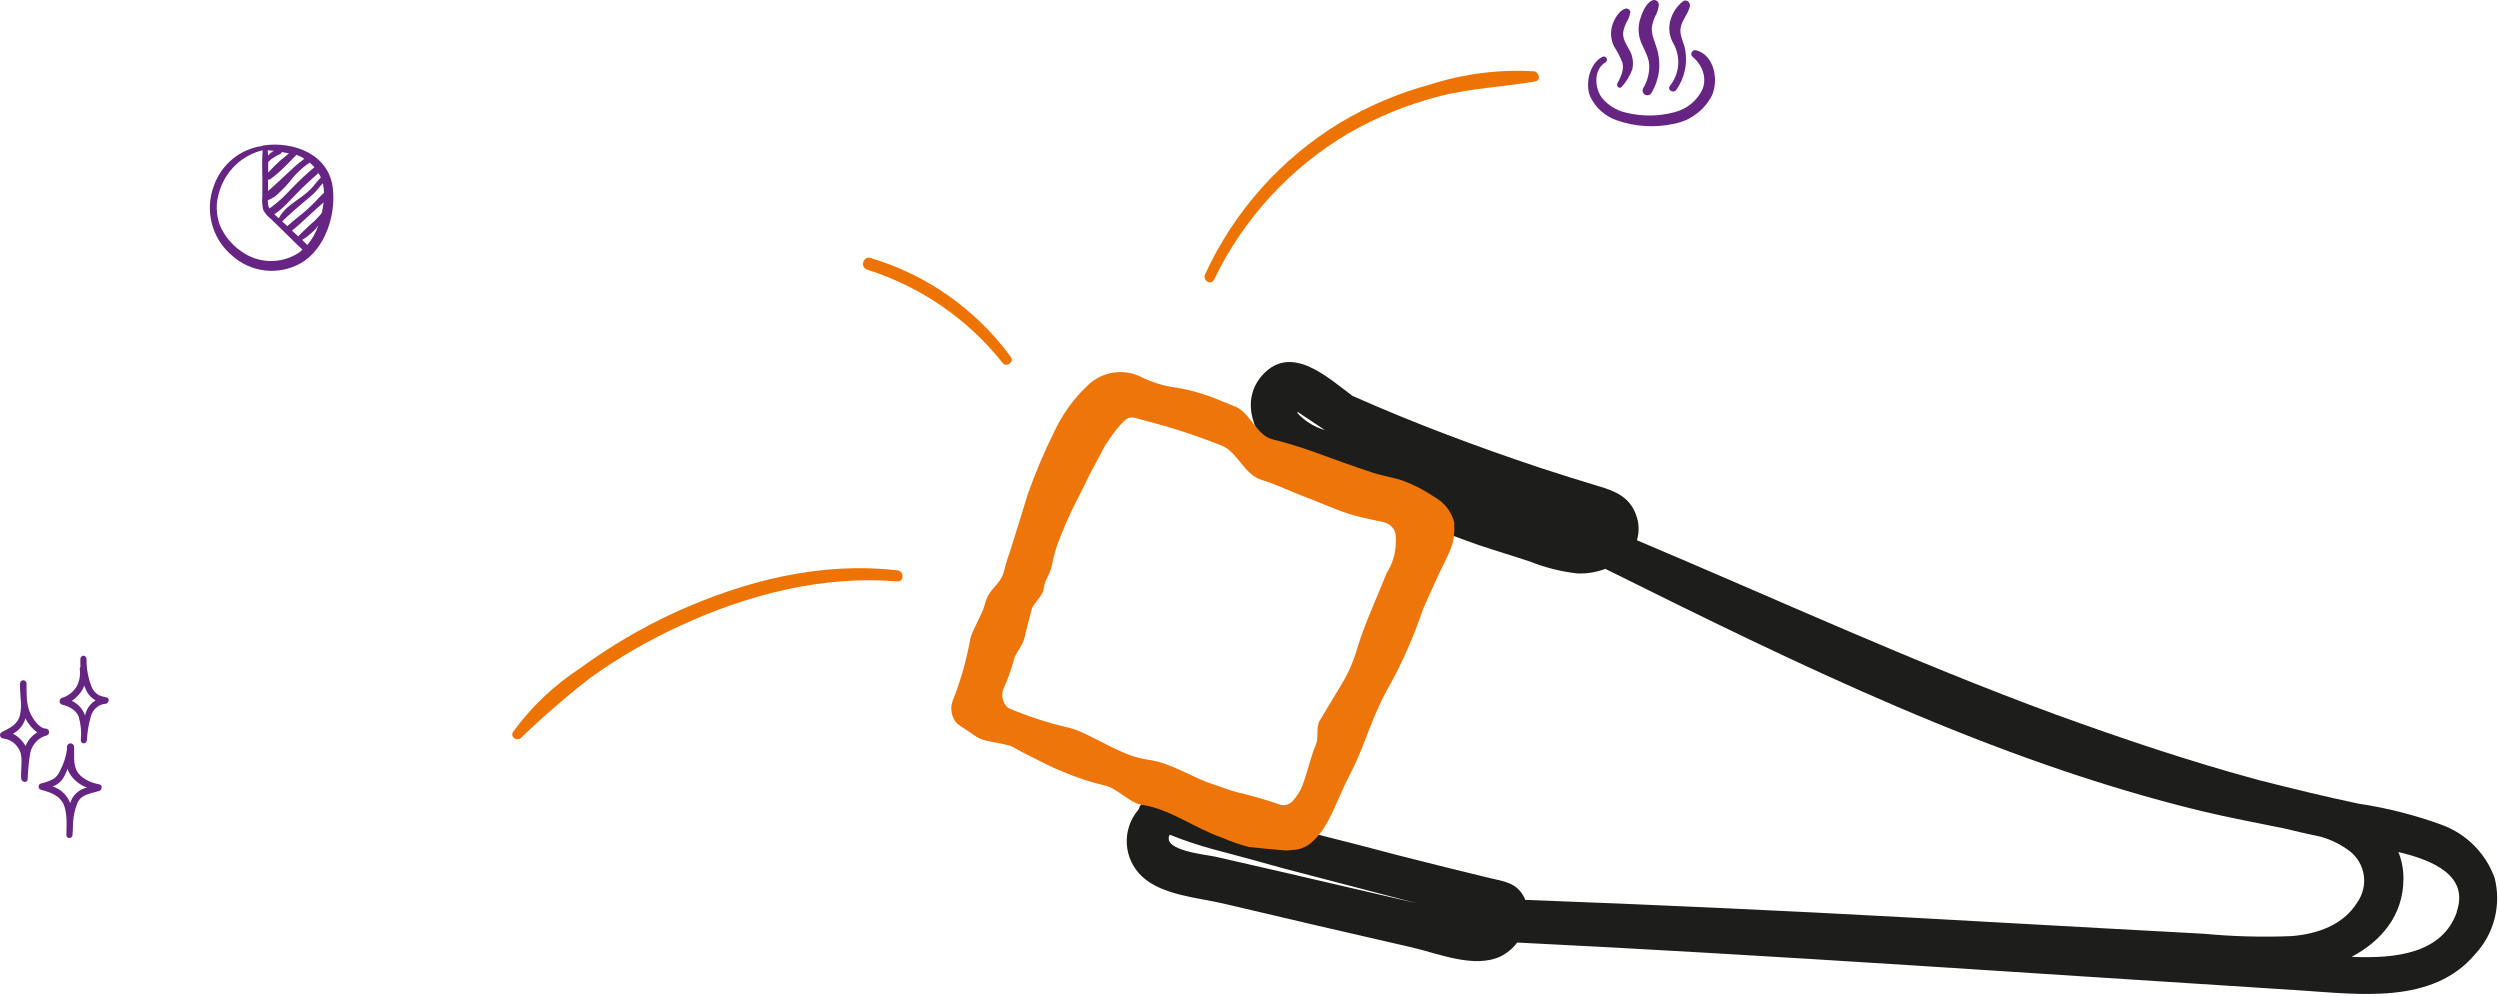 <?xml version="1.0" encoding="UTF-8"?> <svg xmlns="http://www.w3.org/2000/svg" width="713" height="284" viewBox="0 0 713 284" fill="none"> <path d="M711.459 250.358C710.204 246.891 708.207 243.742 705.606 241.131C703.005 238.52 699.865 236.512 696.406 235.248C688.699 232.431 680.725 230.404 672.609 229.197C663.097 227.192 653.685 224.885 644.306 222.512C624.615 217.196 605.29 210.678 586.132 203.724C545.613 188.848 506.497 170.796 466.846 154.082C467.589 151.657 467.483 149.05 466.546 146.694C464.71 141.746 460.605 140.008 455.932 138.671C450.325 136.977 444.762 135.227 439.244 133.422C421.021 127.338 403.164 120.652 385.709 112.896C378.633 107.615 368.52 98.188 360.376 106.612C353.234 114.033 357.573 125.065 364.982 130.179C368.512 132.371 372.232 134.239 376.096 135.762C381.603 138.303 387.044 140.977 392.551 143.518C402.095 148.01 411.865 152.005 421.822 155.486C426.695 157.124 431.601 158.561 436.474 160.199C440.757 161.898 445.246 163.022 449.824 163.542C452.555 163.66 455.281 163.216 457.834 162.238C512.571 189.416 568.342 216.862 627.819 231.304C635.629 233.176 643.505 234.646 651.382 236.251C654.72 237.087 658.424 237.889 661.962 238.658C664.929 239.509 667.713 240.903 670.173 242.77C672.337 244.463 673.763 246.929 674.155 249.651C674.547 252.373 673.874 255.142 672.276 257.378C668.304 263.864 660.828 266.371 653.618 266.973C645.247 267.318 636.861 267.095 628.52 266.304L600.283 264.766L544.912 261.691C508.266 259.685 471.608 258.002 434.938 256.643C434.938 256.275 434.671 255.874 434.471 255.506C432.368 251.729 428.797 251.328 424.892 250.425L412.076 247.283C403.365 245.143 394.72 242.904 386.042 240.597C376.252 238.101 366.451 235.66 356.638 233.276C352.099 232.173 347.527 230.936 342.887 229.933C337.947 229.164 332.965 228.696 327.968 228.529C327.282 228.424 326.581 228.578 326.001 228.961C325.422 229.344 325.005 229.928 324.831 230.601L324.631 230.969C322.325 233.677 321.156 237.173 321.368 240.725C321.579 244.278 323.155 247.61 325.765 250.024C331.539 255.373 341.819 256.008 349.129 257.746C366.929 261.958 384.796 266.115 402.731 270.215C410.274 271.954 420.553 276.333 428.063 272.723C429.888 271.792 431.476 270.454 432.702 268.811C507.097 272.489 581.626 277.77 655.855 282.451C672.543 283.52 693.736 286.629 705.919 272.121C708.59 269.25 710.498 265.752 711.466 261.949C712.434 258.146 712.432 254.16 711.459 250.358ZM370.055 117.844C370.055 117.844 370.055 117.844 370.055 117.443L371.19 118.212L377.865 122.658C374.873 121.796 372.172 120.131 370.055 117.844ZM370.055 249.69L346.692 244.341C344.322 243.773 331.139 242.603 333.609 238.056C337.641 239.678 341.764 241.062 345.958 242.202C352.633 243.973 359.308 245.745 365.75 247.584C378.499 250.927 391.283 254.27 404.099 257.612C392.751 255.005 381.381 252.364 369.989 249.69H370.055ZM700.712 260.053C696.54 272.054 683.056 273.425 670.673 272.89C678.984 268.51 685.392 261.189 685.459 250.793C685.508 248.126 685.02 245.477 684.024 243.004C694.003 245.344 704.216 249.79 700.645 260.053H700.712Z" fill="#1D1D1B"></path> <path d="M366.851 242.569C362.98 242.235 359.575 241.968 356.204 241.566C353.568 240.881 350.99 239.986 348.495 238.892C340.751 236.251 333.642 230.668 325.498 229.498C322.161 228.997 318.49 224.684 315.052 224.016C310.96 223.06 306.961 221.74 303.103 220.071C299.766 218.801 296.695 217.096 293.524 215.525C292.122 214.856 290.554 214.021 289.252 213.252C286.916 211.848 281.108 211.714 278.906 210.377C277.938 209.808 275.968 208.371 274.8 207.635C273.632 206.9 272.397 206.231 271.93 204.794C271.561 204.021 271.353 203.18 271.319 202.324C271.284 201.468 271.424 200.613 271.73 199.813C273.993 194.115 275.67 188.201 276.736 182.162C277.47 179.287 280.241 175.075 280.941 172.133C282.043 167.587 285.514 166.952 286.482 162.372C286.949 160.299 287.717 158.327 288.351 156.321C289.953 151.273 291.488 146.292 293.057 141.144C295.261 134.869 297.859 128.739 300.834 122.792C303.112 117.979 306.271 113.636 310.146 109.988C312.186 107.963 314.824 106.652 317.668 106.248C320.512 105.845 323.411 106.371 325.932 107.748C328.412 108.938 331.038 109.793 333.742 110.289C338.133 110.883 342.436 112.005 346.559 113.632C348.495 114.468 350.464 115.17 352.4 116.005C356.572 117.811 358.441 124.162 362.813 125.265C366.832 126.266 370.798 127.471 374.695 128.876C380.202 130.882 385.676 132.887 391.383 134.759C394.287 135.729 397.391 136.13 400.328 137.166C403.422 138.344 406.368 139.881 409.105 141.746C410.49 142.498 411.705 143.527 412.675 144.769C413.646 146.011 414.351 147.44 414.746 148.967C415.046 155.285 413.578 156.923 410.274 163.91C408.505 167.654 406.936 171.264 405.768 173.939C403.376 181.029 400.395 187.906 396.856 194.498C390.749 205.095 389.914 211.212 385.342 220.205C381.37 227.626 379.334 235.382 374.695 239.661C373.342 241.102 371.542 242.045 369.588 242.335L366.851 242.569ZM398.058 155.352C398.125 154.417 398.125 153.479 398.058 152.544C397.96 151.919 397.727 151.323 397.376 150.797C397.024 150.272 396.562 149.83 396.022 149.502C395.145 149.052 394.196 148.758 393.219 148.633C390.315 147.931 387.311 147.429 384.474 146.493C380.936 145.323 377.532 143.785 374.061 142.415C369.188 140.71 364.682 138.37 359.742 136.832C354.803 135.294 353.067 129.143 348.628 127.171C341.223 124.208 333.63 121.74 325.899 119.783L323.696 119.181C323.146 119.024 322.563 119.025 322.014 119.185C321.465 119.344 320.972 119.656 320.592 120.084C319.145 121.507 317.848 123.075 316.721 124.764C316.187 125.499 315.519 126.636 315.319 126.837C314.317 128.408 313.783 129.912 312.615 131.851C311.447 133.79 307.943 141.178 306.808 143.25C305.034 146.777 303.441 150.392 302.035 154.082C301.18 156.244 300.532 158.482 300.099 160.767C299.165 165.113 298.297 163.943 297.563 168.322C297.262 169.994 294.692 172.167 294.225 173.771C293.524 176.68 292.69 179.555 292.189 181.861C291.689 184.168 289.419 186.575 289.185 188.079C288.409 191.004 287.382 193.856 286.115 196.604C285.796 197.521 285.756 198.512 286 199.452C286.243 200.392 286.759 201.239 287.483 201.886C293.126 204.315 298.98 206.217 304.972 207.569C305.773 207.836 306.574 208.037 307.342 208.337C313.75 210.978 320.492 215.759 327.368 216.661C334.243 217.564 339.85 221.776 346.192 223.748C348.561 224.484 350.864 225.487 353.267 226.055C357.171 226.97 361.026 228.086 364.815 229.398C365.541 229.67 366.335 229.697 367.076 229.473C367.818 229.25 368.466 228.789 368.921 228.161C369.69 227.254 370.361 226.268 370.923 225.219C372.459 222.11 373.86 215.491 375.296 212.349C376.13 210.444 375.296 207.502 376.297 205.663C378.333 202.32 380.335 198.977 382.338 195.634C384.178 192.701 385.636 189.544 386.677 186.241C388.946 178.351 392.518 170.93 395.521 163.341C397.056 160.949 397.931 158.193 398.058 155.352V155.352Z" fill="#EE7509"></path> <path d="M13.16 207.805C11.109 207.805 9.247 204.857 8.5 203.093C7.423 200.562 7.613 197.587 7.575 194.881C7.549 194.638 7.439 194.414 7.268 194.252C7.096 194.09 6.874 194 6.645 194C6.415 194 6.193 194.09 6.022 194.252C5.85 194.414 5.741 194.638 5.714 194.881C5.714 195.231 5.714 195.594 5.714 195.958C5.686 196.077 5.686 196.202 5.714 196.321C5.714 196.779 5.714 197.25 5.803 197.667C5.803 198.462 5.878 199.27 5.967 200.064C6.059 201.368 5.965 202.68 5.689 203.955C4.992 206.782 2.7 207.63 0.471 208.815C-0.415 209.34 0.078 210.605 0.889 210.605C1.988 210.72 3.036 211.159 3.913 211.873C4.79 212.586 5.462 213.546 5.853 214.644C6.486 216.933 5.853 219.653 6.043 222.009C6.043 223.059 7.74 223.463 7.892 222.278C7.892 222.184 7.892 222.103 7.892 222.009V221.928C8.005 219.523 8.246 217.128 8.614 214.752C8.887 213.523 9.479 212.401 10.323 211.513C11.167 210.625 12.229 210.007 13.388 209.73C13.586 209.652 13.754 209.505 13.864 209.313C13.974 209.121 14.019 208.895 13.993 208.672C13.966 208.449 13.87 208.241 13.719 208.084C13.567 207.927 13.371 207.829 13.16 207.805V207.805ZM7.322 212.692C7.329 212.741 7.329 212.791 7.322 212.84C7.322 212.84 7.322 212.84 7.322 212.84C6.478 211.285 5.211 210.036 3.688 209.259C5.244 208.458 6.46 207.065 7.094 205.355C7.094 205.18 7.183 205.018 7.234 204.857C8.046 206.467 9.204 207.851 10.615 208.896C9.151 209.737 7.992 211.073 7.322 212.692V212.692Z" fill="#662582"></path> <path d="M17.666 200.954C19.434 201.332 21.691 202.426 22.419 204.344C23.068 206.523 23.281 208.824 23.046 211.098C23.046 212.327 24.676 212.273 24.788 211.098C24.907 208.807 25.282 206.539 25.904 204.344C26.176 203.339 26.731 202.449 27.492 201.798C28.254 201.147 29.184 200.767 30.155 200.711C31.033 200.616 31.409 199.103 30.381 198.901C29.631 198.77 28.896 198.557 28.186 198.266C27.203 197.721 26.443 196.801 26.055 195.686C25.114 193.233 24.645 190.599 24.676 187.946C24.676 187.695 24.583 187.454 24.419 187.277C24.254 187.1 24.031 187 23.798 187C23.565 187 23.342 187.1 23.177 187.277C23.013 187.454 22.92 187.695 22.92 187.946C22.92 188.688 22.92 189.445 22.92 190.201C22.853 190.281 22.803 190.376 22.773 190.478C22.743 190.581 22.733 190.689 22.745 190.796C22.996 192.598 22.64 194.438 21.741 195.983C20.749 197.475 19.31 198.553 17.666 199.036C17.474 199.096 17.305 199.223 17.185 199.396C17.065 199.569 17 199.779 17 199.995C17 200.211 17.065 200.421 17.185 200.594C17.305 200.767 17.474 200.893 17.666 200.954V200.954ZM23.196 197.185C23.541 196.689 23.82 196.144 24.023 195.564C24.192 196.026 24.384 196.477 24.6 196.915C25.19 198.14 26.125 199.133 27.271 199.752C26.137 200.389 25.233 201.416 24.701 202.669C24.525 203.088 24.375 203.52 24.237 204.02C24.128 203.7 23.998 203.388 23.848 203.088C23.079 201.657 21.9 200.533 20.488 199.887C21.535 199.17 22.452 198.255 23.196 197.185Z" fill="#662582"></path> <path d="M28.298 223.678C25.946 223.305 22.86 221.93 21.827 219.674C20.848 217.686 21.202 215.11 21.134 213.001C21.134 212.736 21.026 212.481 20.835 212.293C20.644 212.105 20.385 212 20.114 212C19.844 212 19.584 212.105 19.393 212.293C19.202 212.481 19.095 212.736 19.095 213.001C19.095 213.228 19.095 213.468 19.095 213.708C19.092 213.753 19.092 213.797 19.095 213.842C18.777 215.938 18.106 217.968 17.11 219.848C16.735 220.755 16.109 221.541 15.302 222.117C14.169 222.721 12.957 223.17 11.7 223.451C11.498 223.506 11.321 223.623 11.195 223.786C11.068 223.949 11 224.148 11 224.352C11 224.557 11.068 224.756 11.195 224.919C11.321 225.081 11.498 225.199 11.7 225.253C14.418 225.947 17.314 226.975 18.32 229.844C19.217 232.42 18.986 235.477 18.918 238.159C18.918 239.28 20.631 239.28 20.685 238.159C20.739 237.038 20.835 235.73 20.848 234.462C20.97 232.566 21.397 230.701 22.113 228.937C23.173 226.468 26.191 226.267 28.407 225.547C29.113 225.2 29.317 223.852 28.298 223.678ZM20.644 227.562C20.39 228.042 20.176 228.542 20.005 229.057C19.934 228.825 19.847 228.598 19.747 228.376C19.275 227.423 18.615 226.571 17.806 225.87C16.996 225.169 16.052 224.633 15.03 224.292C15.38 224.174 15.717 224.022 16.036 223.838C17.121 223.201 17.972 222.243 18.469 221.102C18.78 220.516 19.048 219.91 19.271 219.287C19.466 219.92 19.759 220.519 20.141 221.062C21.293 222.691 22.925 223.935 24.818 224.626C23.956 224.808 23.142 225.163 22.426 225.669C21.711 226.174 21.109 226.818 20.658 227.562H20.644Z" fill="#662582"></path> <path d="M255.964 162.671C234.17 160.131 212.575 165.546 192.55 174.639C183.015 179.017 173.947 184.349 165.482 190.551C158.045 195.397 151.553 201.559 146.324 208.737C145.423 210.174 147.392 211.512 148.56 210.475C154.874 204.392 161.503 198.646 168.419 193.259C176.461 187.517 185.033 182.558 194.018 178.45C213.143 169.591 234.67 164.042 255.831 165.814C257.933 166.014 257.867 162.838 255.964 162.671Z" fill="#ED7402"></path> <path d="M288.351 101.898C278.463 88.315 264.39 78.365 248.299 73.584C246.13 72.915 245.196 76.291 247.365 76.926C262.651 81.76 276.138 91.076 286.081 103.67C287.149 104.773 289.285 103.135 288.351 101.898Z" fill="#ED7402"></path> <path d="M75.085 41.485C74.98 41.507 74.883 41.559 74.805 41.635C71.729 42.049 68.823 43.31 66.399 45.282C63.976 47.254 62.127 49.861 61.052 52.824C59.718 56.264 59.484 60.044 60.382 63.627C61.28 67.21 63.265 70.414 66.055 72.783C68.689 75.193 71.993 76.712 75.511 77.129C79.029 77.546 82.588 76.841 85.695 75.111C92.616 71.191 95.788 61.594 94.947 53.89C93.944 43.993 83.762 40.208 75.085 41.485ZM90.786 61.88C90.461 62.24 90.122 62.571 89.797 62.916C89.473 63.261 89.074 63.532 88.72 63.847C88.071 64.463 87.436 65.094 86.772 65.694C86.418 66.01 86.094 66.355 85.754 66.671C85.502 66.902 85.279 67.165 85.09 67.452L83.275 65.769C85.179 64.268 86.861 62.616 88.632 61.009C89.517 60.198 90.388 59.372 91.302 58.591L92.291 57.75C92.173 58.761 91.995 59.764 91.76 60.753C91.435 61.144 91.14 61.519 90.786 61.88ZM91.509 50.616C90.447 51.607 89.679 52.869 88.646 53.89C87.589 54.917 86.449 55.851 85.238 56.683C83.113 58.185 80.707 59.837 79.512 62.255L79.379 62.135C79.025 61.805 78.627 61.459 78.228 61.114C79.323 60.385 80.346 59.55 81.283 58.621L84.677 55.137C85.769 54.025 86.861 52.899 88.041 51.863C88.986 51.037 89.901 50.196 90.816 49.355C91.082 49.754 91.314 50.176 91.509 50.616ZM86.551 57.705C87.643 56.789 88.764 55.917 89.768 54.896C90.771 53.875 91.243 53.094 92.055 52.253L92.158 52.629C92.301 53.397 92.385 54.175 92.409 54.956C91.645 55.664 90.916 56.411 90.225 57.194C89.369 58.095 88.484 58.951 87.569 59.777C85.754 61.429 83.762 62.781 81.962 64.493L80.486 63.141C82.434 61.234 84.47 59.462 86.551 57.705ZM89.665 47.688C87.535 49.473 85.496 51.368 83.555 53.364C82.463 54.461 81.431 55.617 80.309 56.668C79.213 57.656 78.065 58.584 76.871 59.447C76.791 59.339 76.722 59.223 76.664 59.101C76.441 58.461 76.346 57.782 76.384 57.104C77.696 56.61 78.874 55.807 79.822 54.761C80.806 53.86 81.728 52.892 82.582 51.863C84.168 49.716 86.105 47.862 88.307 46.381C88.793 46.779 89.247 47.216 89.665 47.688ZM76.487 46.186C76.665 46.048 76.832 45.897 76.989 45.735C77.065 45.647 77.149 45.567 77.24 45.495L77.343 45.42C77.508 45.282 77.686 45.162 77.874 45.059C78.228 44.819 78.583 44.594 78.951 44.383L79.512 44.113H79.615C79.806 44.027 79.984 43.916 80.147 43.783C80.261 43.671 80.334 43.522 80.353 43.362C81.047 43.467 81.726 43.587 82.404 43.738C82.168 43.948 81.932 44.158 81.696 44.338C81.106 44.799 80.491 45.305 79.852 45.855C78.686 46.922 77.535 48.033 76.487 49.204C76.502 48.228 76.517 47.192 76.502 46.156L76.487 46.186ZM77.122 43.663C76.886 43.888 76.664 44.128 76.458 44.368C76.458 43.843 76.384 43.332 76.34 42.867L78.11 43.017C77.771 43.196 77.445 43.402 77.136 43.633L77.122 43.663ZM86.772 45.315C85.887 45.975 85.002 46.651 84.175 47.387C83.349 48.123 82.213 49.264 81.224 50.136C80.235 51.007 79.335 51.938 78.317 52.824C77.712 53.394 77.048 53.92 76.443 54.491C76.443 53.394 76.443 52.298 76.443 51.202C76.55 51.24 76.665 51.252 76.778 51.236C76.891 51.22 76.999 51.178 77.092 51.112C78.58 50.007 79.986 48.793 81.298 47.477C81.903 46.892 82.508 46.276 83.083 45.66C83.659 45.044 84.042 44.699 84.559 44.158C85.114 44.364 85.656 44.605 86.182 44.879L86.772 45.315ZM85.459 71.927C82.983 73.615 80.06 74.493 77.08 74.445C74.101 74.397 71.206 73.424 68.784 71.657C66.075 69.81 63.952 67.201 62.675 64.147C61.598 61.162 61.53 57.895 62.484 54.866C63.323 51.923 64.916 49.26 67.099 47.149C69.282 45.038 71.977 43.555 74.908 42.852C74.657 45.735 74.805 48.589 74.82 51.472V55.978C74.688 57.284 74.772 58.604 75.071 59.882C75.591 60.861 76.317 61.712 77.195 62.375L80.368 65.454C82.345 67.347 84.249 69.374 86.271 71.191L85.459 71.927ZM87.628 69.885C87.156 69.404 86.669 68.908 86.153 68.383C86.796 68.076 87.392 67.676 87.923 67.196C88.641 66.643 89.317 66.036 89.945 65.379C90.255 65.019 90.506 64.643 90.786 64.283C90.1 66.341 89.028 68.243 87.628 69.885Z" fill="#662582"></path> <path d="M437.442 20.334C427.507 19.755 417.551 21.012 408.071 24.044C398.978 26.495 390.263 30.185 382.171 35.009C365.33 45.254 351.929 60.306 343.689 78.234C342.888 79.938 345.391 81.576 346.259 79.738C354.654 62.298 368.038 47.752 384.708 37.951C392.756 33.326 401.389 29.807 410.374 27.488C419.486 25.114 428.731 24.813 437.943 23.209C439.578 22.874 438.911 20.501 437.442 20.334Z" fill="#ED7402"></path> <path d="M483.749 14.341C483.509 14.27 483.251 14.285 483.02 14.383C482.789 14.48 482.599 14.655 482.481 14.876C482.363 15.098 482.326 15.354 482.374 15.6C482.423 15.847 482.555 16.069 482.748 16.229C484.348 17.509 485.46 19.299 485.899 21.302C486.21 22.724 486.076 24.207 485.516 25.55C484.751 27.122 483.654 28.51 482.302 29.618C480.95 30.726 479.374 31.526 477.683 31.965C473.169 33.2 468.417 33.266 463.871 32.157C461.129 31.569 458.665 30.073 456.876 27.91C454.741 25.093 454.432 19.754 457.937 17.748C458.118 17.617 458.244 17.424 458.291 17.205C458.338 16.987 458.302 16.759 458.189 16.565C458.077 16.372 457.897 16.227 457.684 16.16C457.472 16.092 457.241 16.106 457.038 16.199C453.328 18.043 452.032 23.898 453.504 27.497C454.243 29.061 455.283 30.465 456.564 31.626C457.845 32.788 459.342 33.685 460.97 34.266C466.219 36.133 471.883 36.501 477.329 35.328C479.643 34.904 481.829 33.955 483.721 32.554C485.612 31.153 487.158 29.337 488.24 27.246C490.199 22.895 488.962 15.713 483.749 14.341Z" fill="#662582"></path> <path d="M462.736 17.939C463.237 20.019 462.191 22.01 461.264 23.839C460.881 24.576 461.897 25.506 462.486 24.783C463.829 23.328 464.866 21.618 465.534 19.754C465.976 17.794 465.632 15.739 464.577 14.031C463.767 12.556 462.707 10.963 462.942 9.135C463.113 8.225 463.405 7.342 463.811 6.509C464.376 5.607 464.766 4.607 464.96 3.56C464.963 3.381 464.923 3.205 464.843 3.045C464.763 2.885 464.646 2.747 464.501 2.643C464.356 2.539 464.188 2.471 464.012 2.446C463.835 2.42 463.655 2.438 463.487 2.498C461.661 3.044 460.366 5.536 459.821 7.217C459.21 9.231 459.4 11.403 460.351 13.279C461.306 14.745 462.106 16.307 462.736 17.939V17.939Z" fill="#662582"></path> <path d="M470.364 18.78C470.406 20.996 469.824 23.178 468.686 25.078C468.589 25.228 468.523 25.396 468.491 25.571C468.459 25.747 468.462 25.927 468.499 26.102C468.537 26.277 468.608 26.442 468.71 26.589C468.811 26.736 468.941 26.861 469.091 26.958C469.24 27.055 469.408 27.121 469.583 27.153C469.759 27.186 469.939 27.183 470.113 27.145C470.287 27.107 470.453 27.035 470.599 26.934C470.746 26.832 470.871 26.703 470.968 26.553C472.101 24.694 472.831 22.617 473.11 20.457C473.389 18.297 473.211 16.103 472.588 14.016C472.013 11.981 470.939 9.961 471.115 7.793C471.276 6.716 471.588 5.669 472.043 4.681C472.648 3.65 473.01 2.495 473.103 1.303C473.096 1.073 473.031 0.849 472.913 0.651C472.794 0.454 472.627 0.29 472.428 0.176C472.228 0.062 472.002 0.002 471.773 2.92452e-05C471.543 -0.001 471.316 0.056 471.115 0.168C469.304 1.008 468.17 4.002 467.67 5.816C467.067 8.099 467.286 10.522 468.288 12.66C469.201 14.754 470.32 16.494 470.364 18.78Z" fill="#662582"></path> <path d="M478.08 25.638C479.236 24.001 480.056 22.15 480.493 20.193C480.93 18.236 480.976 16.212 480.628 14.238C480.274 12.173 478.964 10.108 479.302 7.984C479.641 5.861 481.423 4.017 481.953 1.834C482.203 0.772 481.011 -0.349 480.009 0.359C478.211 1.747 476.93 3.7 476.372 5.905C476.077 7.013 476.008 8.169 476.17 9.305C476.332 10.44 476.721 11.531 477.315 12.512C478.346 14.391 478.795 16.536 478.604 18.672C478.412 20.808 477.589 22.838 476.24 24.503C475.386 25.653 477.27 26.744 478.08 25.638Z" fill="#662582"></path> </svg> 